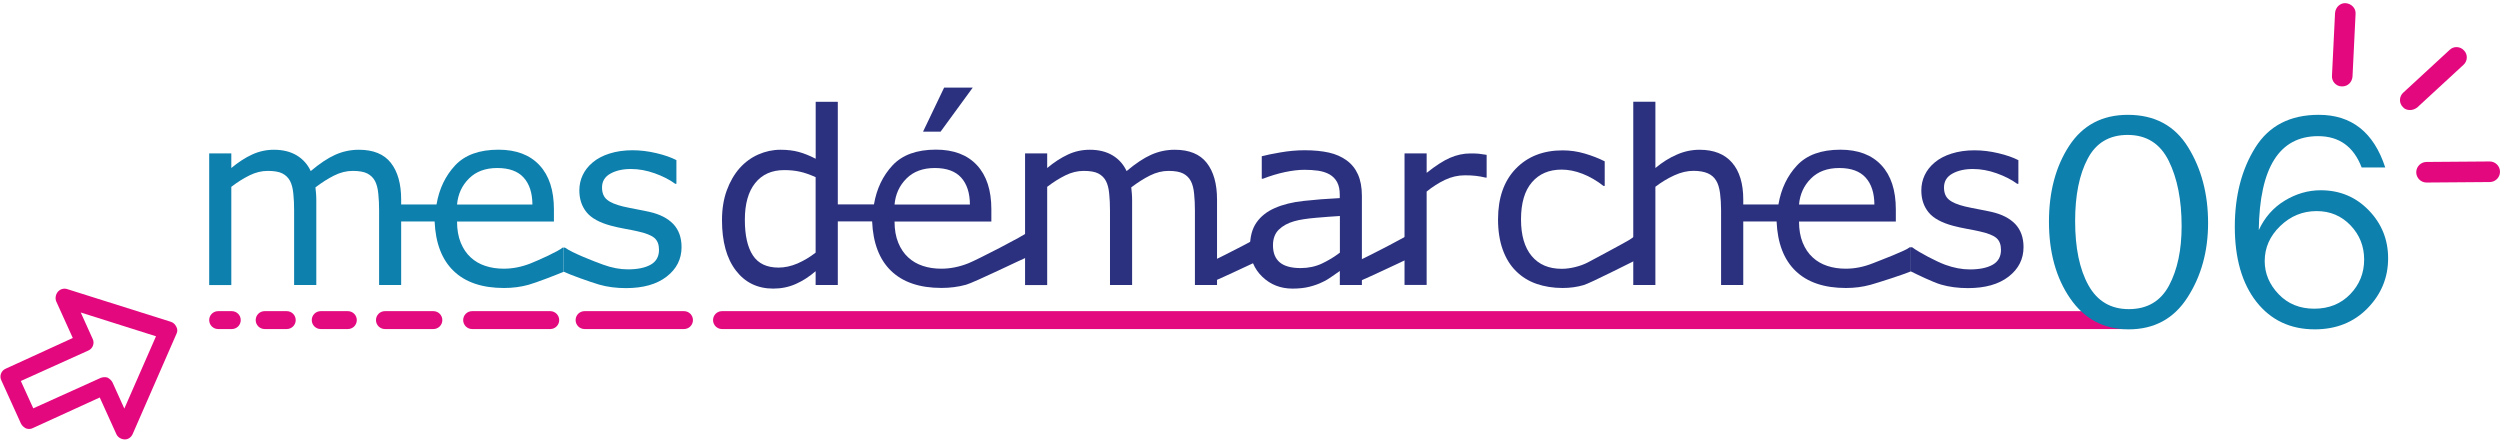 <?xml version="1.0" encoding="UTF-8"?>
<!-- Generator: Adobe Illustrator 25.2.1, SVG Export Plug-In . SVG Version: 6.00 Build 0)  -->
<svg version="1.1" id="Calque_1" xmlns="http://www.w3.org/2000/svg" xmlns:xlink="http://www.w3.org/1999/xlink" x="0px" y="0px" viewBox="0 0 408 72" style="enable-background:new 0 0 408 72;" xml:space="preserve">
<style type="text/css">
	.st0{fill:#0D80AE;}
	.st1{fill:#2B317F;}
	.st2{fill:#E3097E;}
	.st3{fill:#E4087E;}
</style>
<g>
	<path class="st0" d="M65.48,46.51h-3.61V34.29c0-0.92-0.04-1.81-0.13-2.67c-0.08-0.86-0.26-1.54-0.53-2.06   c-0.29-0.55-0.72-0.97-1.27-1.25c-0.55-0.28-1.35-0.42-2.38-0.42c-1.01,0-2.02,0.25-3.04,0.76c-1.01,0.51-2.02,1.15-3.04,1.93   c0.04,0.3,0.07,0.64,0.1,1.03s0.04,0.78,0.04,1.16v13.74H48V34.29c0-0.95-0.04-1.85-0.13-2.7c-0.08-0.85-0.26-1.53-0.53-2.05   c-0.29-0.55-0.72-0.96-1.27-1.24c-0.55-0.28-1.35-0.41-2.38-0.41c-0.99,0-1.98,0.24-2.97,0.73c-0.99,0.49-1.98,1.11-2.97,1.87   v16.03h-3.61V25.04h3.61v2.38c1.13-0.94,2.25-1.67,3.37-2.19s2.32-0.79,3.59-0.79c1.46,0,2.7,0.31,3.72,0.92   c1.02,0.62,1.78,1.47,2.28,2.56c1.46-1.23,2.79-2.12,4-2.66c1.21-0.54,2.49-0.82,3.86-0.82c2.36,0,4.1,0.71,5.22,2.14   c1.12,1.43,1.68,3.43,1.68,5.99V46.51z"/>
	<path class="st0" d="M90.41,36.15H74.59c0,1.32,0.2,2.47,0.6,3.45c0.4,0.98,0.94,1.78,1.63,2.41c0.67,0.62,1.46,1.08,2.37,1.38   c0.92,0.31,1.93,0.46,3.03,0.46c1.46,0,2.93-0.29,4.41-0.88s4.56-2,5.18-2.56h0.19v3.94c-1.22,0.51-4.48,1.78-5.75,2.13   c-1.27,0.35-2.6,0.52-4,0.52c-3.56,0-6.3-0.93-8.22-2.78c-1.92-1.85-2.95-4.55-3.1-8.08H62.1l1.92-2.77h7.22   c0.43-2.55,1.45-4.68,3.04-6.38c1.59-1.7,3.95-2.56,7.07-2.56c2.9,0,5.13,0.85,6.7,2.54c1.57,1.69,2.35,4.09,2.35,7.21V36.15z    M86.89,33.38c-0.01-1.9-0.49-3.36-1.43-4.4c-0.94-1.04-2.37-1.56-4.3-1.56c-1.94,0-3.48,0.57-4.62,1.71   c-1.15,1.14-1.8,2.56-1.95,4.25H86.89z"/>
	<path class="st0" d="M111.23,40.32c0,1.96-0.81,3.57-2.43,4.82c-1.62,1.26-3.84,1.88-6.64,1.88c-1.59,0-3.05-0.19-4.37-0.57   c-1.33-0.38-4.88-1.65-5.77-2.1v-3.94h0.19c1.14,0.86,4.85,2.29,6.24,2.79c1.4,0.51,2.74,0.76,4.02,0.76   c1.59,0,2.83-0.26,3.73-0.77c0.9-0.51,1.35-1.32,1.35-2.42c0-0.85-0.24-1.49-0.73-1.92c-0.49-0.43-1.42-0.81-2.81-1.11   c-0.51-0.12-1.18-0.25-2.01-0.4c-0.83-0.15-1.58-0.32-2.26-0.5c-1.88-0.5-3.22-1.23-4.01-2.2c-0.79-0.97-1.18-2.16-1.18-3.57   c0-0.88,0.18-1.72,0.55-2.5c0.37-0.78,0.92-1.48,1.66-2.09c0.72-0.6,1.63-1.08,2.74-1.43c1.11-0.35,2.35-0.53,3.72-0.53   c1.28,0,2.58,0.16,3.89,0.47c1.31,0.31,2.41,0.69,3.28,1.14V30h-0.19c-0.92-0.68-2.04-1.25-3.36-1.72c-1.32-0.47-2.61-0.7-3.88-0.7   c-1.32,0-2.44,0.25-3.35,0.76c-0.91,0.51-1.36,1.26-1.36,2.26c0,0.88,0.27,1.55,0.83,2c0.54,0.45,1.41,0.81,2.61,1.1   c0.67,0.15,1.41,0.31,2.24,0.46c0.83,0.15,1.51,0.3,2.07,0.42c1.68,0.38,2.97,1.04,3.88,1.98   C110.77,37.51,111.23,38.76,111.23,40.32z"/>
</g>
<g>
	<path class="st1" d="M136.72,46.51h-3.61v-2.25c-1.04,0.9-2.12,1.59-3.25,2.09s-2.35,0.75-3.67,0.75c-2.56,0-4.6-0.99-6.1-2.96   c-1.51-1.97-2.26-4.71-2.26-8.21c0-1.82,0.26-3.44,0.78-4.86c0.52-1.42,1.22-2.63,2.1-3.63c0.87-0.97,1.89-1.72,3.05-2.23   c1.16-0.51,2.36-0.77,3.61-0.77c1.13,0,2.13,0.12,3,0.36c0.87,0.24,1.79,0.61,2.75,1.11v-9.3h3.61V46.51z M133.11,41.23V28.91   c-0.97-0.43-1.84-0.74-2.61-0.9c-0.77-0.17-1.61-0.25-2.52-0.25c-2.02,0-3.6,0.7-4.73,2.11c-1.13,1.41-1.69,3.41-1.69,6   c0,2.55,0.44,4.49,1.31,5.81c0.87,1.33,2.27,1.99,4.19,1.99c1.03,0,2.06-0.23,3.11-0.68C131.22,42.53,132.2,41.94,133.11,41.23z"/>
	<path class="st1" d="M161.81,36.15h-15.82c0,1.32,0.2,2.47,0.6,3.45c0.4,0.98,0.94,1.78,1.63,2.41c0.67,0.62,1.46,1.08,2.37,1.38   c0.92,0.31,1.93,0.46,3.03,0.46c1.46,0,2.93-0.29,4.41-0.88s9.1-4.52,9.72-5.09h0.19v3.94c-1.22,0.51-9.02,4.31-10.29,4.65   c-1.27,0.35-2.6,0.52-4,0.52c-3.56,0-6.3-0.93-8.22-2.78c-1.92-1.85-2.95-4.55-3.1-8.08h-8.84l1.92-2.77h7.22   c0.43-2.55,1.45-4.68,3.04-6.38c1.59-1.7,3.95-2.56,7.07-2.56c2.9,0,5.13,0.85,6.7,2.54c1.57,1.69,2.35,4.09,2.35,7.21V36.15z    M158.29,33.38c-0.01-1.9-0.49-3.36-1.43-4.4c-0.94-1.04-2.37-1.56-4.3-1.56c-1.94,0-3.48,0.57-4.62,1.71   c-1.15,1.14-1.8,2.56-1.95,4.25H158.29z M158.75,14.3l-5.25,7.19h-2.86l3.44-7.19H158.75z"/>
	<path class="st1" d="M207.25,37.73h-0.19c-0.6,0.54-7.53,4.13-9.46,4.98v3.39c2.25-0.9,8.57-3.97,9.66-4.42V37.73z"/>
	<path class="st1" d="M231.01,37.73h-0.19c-0.6,0.54-7.53,4.13-9.46,4.98v3.39c2.25-0.9,8.57-3.97,9.66-4.42V37.73z"/>
	<path class="st1" d="M198.62,46.51h-3.61V34.29c0-0.92-0.04-1.81-0.13-2.67c-0.08-0.86-0.26-1.54-0.53-2.06   c-0.29-0.55-0.72-0.97-1.27-1.25c-0.55-0.28-1.35-0.42-2.38-0.42c-1.01,0-2.02,0.25-3.04,0.76c-1.01,0.51-2.02,1.15-3.04,1.93   c0.04,0.3,0.07,0.64,0.1,1.03s0.04,0.78,0.04,1.16v13.74h-3.61V34.29c0-0.95-0.04-1.85-0.13-2.7c-0.08-0.85-0.26-1.53-0.53-2.05   c-0.29-0.55-0.72-0.96-1.27-1.24c-0.55-0.28-1.35-0.41-2.38-0.41c-0.99,0-1.98,0.24-2.97,0.73c-0.99,0.49-1.98,1.11-2.97,1.87   v16.03h-3.61V25.04h3.61v2.38c1.13-0.94,2.25-1.67,3.37-2.19c1.12-0.53,2.32-0.79,3.59-0.79c1.46,0,2.7,0.31,3.72,0.92   c1.02,0.62,1.78,1.47,2.28,2.56c1.46-1.23,2.79-2.12,4-2.66c1.21-0.54,2.49-0.82,3.86-0.82c2.36,0,4.1,0.71,5.22,2.14   c1.12,1.43,1.68,3.43,1.68,5.99V46.51z"/>
	<path class="st1" d="M222.26,46.51h-3.6v-2.29c-0.32,0.22-0.75,0.52-1.3,0.91c-0.54,0.39-1.07,0.7-1.59,0.93   c-0.6,0.3-1.29,0.54-2.08,0.74s-1.7,0.3-2.75,0.3c-1.94,0-3.58-0.64-4.92-1.92s-2.02-2.92-2.02-4.9c0-1.63,0.35-2.94,1.05-3.95   c0.7-1.01,1.69-1.8,2.99-2.37c1.31-0.58,2.88-0.97,4.71-1.17c1.83-0.2,3.8-0.36,5.9-0.46v-0.56c0-0.82-0.14-1.5-0.43-2.04   s-0.7-0.96-1.24-1.27c-0.51-0.29-1.13-0.49-1.84-0.6c-0.72-0.1-1.47-0.15-2.25-0.15c-0.95,0-2.01,0.13-3.17,0.37   c-1.17,0.25-2.37,0.61-3.61,1.09h-0.19V25.5c0.7-0.19,1.72-0.4,3.06-0.63c1.33-0.23,2.65-0.35,3.94-0.35   c1.51,0,2.83,0.13,3.95,0.38c1.12,0.25,2.09,0.68,2.91,1.28c0.81,0.59,1.42,1.35,1.84,2.29c0.42,0.94,0.64,2.1,0.64,3.48V46.51z    M218.67,41.23v-5.98c-1.1,0.07-2.4,0.16-3.89,0.29c-1.49,0.13-2.68,0.31-3.55,0.56c-1.04,0.29-1.88,0.75-2.52,1.37   c-0.64,0.62-0.96,1.48-0.96,2.57c0,1.23,0.37,2.16,1.11,2.78c0.74,0.62,1.88,0.93,3.4,0.93c1.27,0,2.43-0.25,3.48-0.74   C216.8,42.51,217.77,41.92,218.67,41.23z"/>
	<path class="st1" d="M242.62,28.98h-0.19c-0.54-0.13-1.06-0.22-1.57-0.28c-0.51-0.06-1.1-0.09-1.8-0.09   c-1.12,0-2.19,0.25-3.23,0.74c-1.04,0.49-2.04,1.13-3,1.91v15.24h-3.61V25.04h3.61v3.17c1.44-1.15,2.7-1.97,3.8-2.45   c1.1-0.48,2.21-0.72,3.36-0.72c0.63,0,1.08,0.02,1.36,0.05c0.28,0.03,0.7,0.09,1.27,0.18V28.98z"/>
	<path class="st1" d="M267.18,42.35c-1.21,0.58-7.62,3.85-8.71,4.17c-1.08,0.32-2.23,0.48-3.45,0.48c-1.55,0-2.97-0.23-4.27-0.68   c-1.29-0.45-2.4-1.14-3.33-2.07c-0.94-0.92-1.66-2.09-2.17-3.5c-0.51-1.41-0.77-3.06-0.77-4.94c0-3.51,0.96-6.27,2.89-8.27   c1.93-2,4.48-3,7.64-3c1.23,0,2.44,0.17,3.62,0.52c1.19,0.35,2.27,0.77,3.26,1.27v4.02h-0.19c-1.1-0.86-2.24-1.52-3.41-1.98   c-1.17-0.46-2.32-0.69-3.43-0.69c-2.05,0-3.67,0.69-4.85,2.07c-1.19,1.38-1.78,3.4-1.78,6.06c0,2.59,0.58,4.58,1.74,5.97   c1.16,1.39,2.79,2.09,4.89,2.09c0.73,0,1.47-0.1,2.23-0.29c0.76-0.19,1.44-0.44,2.04-0.75c0.53-0.27,6.3-3.37,6.76-3.67   c0.46-0.3,0.83-0.56,1.1-0.78h0.19V42.35z"/>
	<path class="st1" d="M284.49,46.51h-3.61V34.29c0-0.99-0.06-1.91-0.17-2.78c-0.12-0.86-0.33-1.54-0.63-2.03   c-0.32-0.54-0.78-0.94-1.38-1.2s-1.38-0.4-2.34-0.4c-0.99,0-2.02,0.24-3.1,0.73c-1.08,0.49-2.11,1.11-3.1,1.87v16.03h-3.61V16.6   h3.61v10.82c1.13-0.94,2.29-1.67,3.5-2.19c1.2-0.53,2.44-0.79,3.71-0.79c2.32,0,4.09,0.7,5.3,2.1c1.22,1.4,1.83,3.41,1.83,6.04   V46.51z"/>
	<path class="st1" d="M309.42,36.15H293.6c0,1.32,0.2,2.47,0.6,3.45c0.4,0.98,0.94,1.78,1.63,2.41c0.67,0.62,1.46,1.08,2.37,1.38   c0.92,0.31,1.93,0.46,3.03,0.46c1.46,0,2.93-0.29,4.41-0.88s5.4-2.06,6.03-2.62h0.19v3.94c-1.22,0.51-5.33,1.84-6.6,2.19   c-1.27,0.35-2.6,0.52-4,0.52c-3.56,0-6.3-0.93-8.22-2.78c-1.92-1.85-2.95-4.55-3.1-8.08h-8.84l1.92-2.77h7.22   c0.43-2.55,1.45-4.68,3.04-6.38c1.59-1.7,3.95-2.56,7.07-2.56c2.9,0,5.13,0.85,6.7,2.54c1.57,1.69,2.35,4.09,2.35,7.21V36.15z    M305.9,33.38c-0.01-1.9-0.49-3.36-1.43-4.4c-0.94-1.04-2.37-1.56-4.3-1.56c-1.94,0-3.48,0.57-4.62,1.71   c-1.15,1.14-1.8,2.56-1.95,4.25H305.9z"/>
	<path class="st1" d="M330.24,40.32c0,1.96-0.81,3.57-2.43,4.82c-1.62,1.26-3.84,1.88-6.64,1.88c-1.59,0-3.05-0.19-4.37-0.57   c-1.33-0.38-4.03-1.7-4.93-2.15v-3.95h0.19c1.14,0.86,4,2.35,5.4,2.86c1.4,0.51,2.74,0.76,4.02,0.76c1.59,0,2.83-0.26,3.73-0.77   c0.9-0.51,1.35-1.32,1.35-2.42c0-0.85-0.24-1.49-0.73-1.92c-0.49-0.43-1.42-0.81-2.81-1.11c-0.51-0.12-1.18-0.25-2.01-0.4   c-0.83-0.15-1.58-0.32-2.26-0.5c-1.88-0.5-3.22-1.23-4.01-2.2c-0.79-0.97-1.18-2.16-1.18-3.57c0-0.88,0.18-1.72,0.55-2.5   c0.37-0.78,0.92-1.48,1.66-2.09c0.72-0.6,1.63-1.08,2.74-1.43c1.11-0.35,2.35-0.53,3.72-0.53c1.28,0,2.58,0.16,3.89,0.47   c1.31,0.31,2.41,0.69,3.28,1.14V30h-0.19c-0.92-0.68-2.04-1.25-3.36-1.72c-1.32-0.47-2.61-0.7-3.88-0.7   c-1.32,0-2.44,0.25-3.35,0.76c-0.91,0.51-1.36,1.26-1.36,2.26c0,0.88,0.27,1.55,0.83,2c0.54,0.45,1.41,0.81,2.61,1.1   c0.67,0.15,1.41,0.31,2.24,0.46c0.83,0.15,1.51,0.3,2.07,0.42c1.68,0.38,2.97,1.04,3.88,1.98   C329.78,37.51,330.24,38.76,330.24,40.32z"/>
</g>
<g>
	<path class="st2" d="M346.61,53.7H117.83c-0.8,0-1.46-0.65-1.46-1.46s0.65-1.46,1.46-1.46h228.78c0.8,0,1.46,0.65,1.46,1.46   S347.41,53.7,346.61,53.7z"/>
	<path class="st2" d="M111.63,53.7H95.4c-0.8,0-1.46-0.65-1.46-1.46s0.65-1.46,1.46-1.46h16.23c0.8,0,1.46,0.65,1.46,1.46   S112.43,53.7,111.63,53.7z"/>
	<path class="st2" d="M89.8,53.7H77.05c-0.8,0-1.46-0.65-1.46-1.46s0.65-1.46,1.46-1.46H89.8c0.8,0,1.46,0.65,1.46,1.46   S90.6,53.7,89.8,53.7z"/>
	<path class="st2" d="M70.73,53.7h-7.91c-0.8,0-1.46-0.65-1.46-1.46s0.65-1.46,1.46-1.46h7.91c0.8,0,1.46,0.65,1.46,1.46   S71.53,53.7,70.73,53.7z"/>
	<path class="st2" d="M56.77,53.7h-4.43c-0.8,0-1.46-0.65-1.46-1.46s0.65-1.46,1.46-1.46h4.43c0.8,0,1.46,0.65,1.46,1.46   S57.58,53.7,56.77,53.7z"/>
	<path class="st2" d="M37.83,53.7H35.6c-0.8,0-1.46-0.65-1.46-1.46s0.65-1.46,1.46-1.46h2.23c0.8,0,1.46,0.65,1.46,1.46   S38.64,53.7,37.83,53.7z"/>
	<path class="st2" d="M46.8,53.7h-3.61c-0.8,0-1.46-0.65-1.46-1.46s0.65-1.46,1.46-1.46h3.61c0.8,0,1.46,0.65,1.46,1.46   S47.6,53.7,46.8,53.7z"/>
</g>
<g>
	<path class="st0" d="M347.39,53.75c-4.04,0-7.21-1.68-9.53-5.04c-2.32-3.36-3.47-7.54-3.47-12.52c0-4.89,1.1-9.02,3.3-12.39   c2.2-3.37,5.4-5.06,9.58-5.06c4.37,0,7.65,1.76,9.82,5.27c2.18,3.52,3.27,7.64,3.27,12.38c0,4.63-1.12,8.68-3.36,12.15   C354.78,52.01,351.57,53.75,347.39,53.75z M347.42,50.45c3.01,0,5.2-1.29,6.57-3.86c1.37-2.57,2.05-5.8,2.05-9.69   c0-4.26-0.7-7.81-2.1-10.64c-1.4-2.83-3.63-4.24-6.71-4.24c-2.98,0-5.16,1.29-6.52,3.88c-1.37,2.58-2.05,5.98-2.05,10.18   c0,4.37,0.72,7.86,2.17,10.47C342.27,49.14,344.47,50.45,347.42,50.45z"/>
	<path class="st0" d="M389.27,27.33h-3.85c-1.3-3.41-3.67-5.11-7.11-5.11c-6.31,0-9.54,5.11-9.68,15.34   c0.96-2.08,2.37-3.68,4.23-4.81c1.86-1.13,3.82-1.7,5.88-1.7c3.12,0,5.73,1.09,7.84,3.27c2.11,2.18,3.16,4.79,3.16,7.83   c0,3.15-1.12,5.87-3.36,8.16c-2.24,2.29-5.11,3.44-8.61,3.44c-3.99,0-7.16-1.5-9.52-4.49c-2.35-3-3.53-7.08-3.53-12.25   c0-5.04,1.11-9.35,3.34-12.92s5.68-5.35,10.35-5.35C383.79,18.73,387.4,21.6,389.27,27.33z M377.69,50.38   c2.38,0,4.34-0.79,5.86-2.36c1.52-1.57,2.28-3.46,2.28-5.66c0-2.17-0.74-4.03-2.22-5.58c-1.48-1.55-3.33-2.33-5.53-2.33   c-2.28,0-4.26,0.81-5.95,2.44c-1.69,1.63-2.53,3.54-2.53,5.72c0,2.02,0.76,3.82,2.27,5.4C373.38,49.59,375.32,50.38,377.69,50.38z"/>
</g>
<path class="st3" d="M3.42,69.13c0.19,0.37,0.49,0.61,0.82,0.79l0.07,0.02c0.35,0.11,0.74,0.08,1.01-0.06l10.96-5.01l2.7,5.96  c0.22,0.53,0.8,0.86,1.33,0.88c0.6,0.04,1.1-0.34,1.34-0.87l7.15-16.36c0.2-0.39,0.17-0.79-0.02-1.15  c-0.19-0.37-0.47-0.68-0.89-0.81l0,0l-16.93-5.34C10.4,47,9.81,47.19,9.45,47.61c-0.36,0.42-0.49,1.07-0.27,1.59l2.7,5.96  L0.91,60.18c-0.71,0.31-1.06,1.19-0.68,1.92L3.42,69.13z M14.43,57.2c0.71-0.31,1.06-1.19,0.68-1.92L13.18,51l12.28,3.88l-5.17,11.8  l-1.93-4.27c-0.19-0.37-0.49-0.61-0.82-0.79c-0.35-0.11-0.74-0.08-1.08,0.04L5.43,66.64L3.4,62.18L14.43,57.2z"/>
<path class="st3" d="M394.33,28.11c0,0.92,0.75,1.68,1.68,1.68l0,0l10.31-0.08c0.92,0,1.68-0.75,1.68-1.68  c0-0.92-0.75-1.68-1.68-1.68l0,0l-10.31,0.08C395.09,26.43,394.33,27.19,394.33,28.11z"/>
<path class="st3" d="M382.17,14.1h0.08c0.92,0,1.59-0.67,1.68-1.59l0.5-10.23c0.08-0.92-0.67-1.68-1.59-1.76s-1.68,0.67-1.76,1.59  l-0.5,10.23C380.49,13.26,381.25,14.1,382.17,14.1z"/>
<path class="st3" d="M393.32,17.96c0.42,0,0.84-0.17,1.17-0.42l7.55-6.96c0.67-0.59,0.75-1.68,0.08-2.35  c-0.59-0.67-1.68-0.75-2.35-0.08l-7.55,6.96c-0.67,0.59-0.75,1.68-0.08,2.35C392.4,17.79,392.82,17.96,393.32,17.96z"/>
</svg>